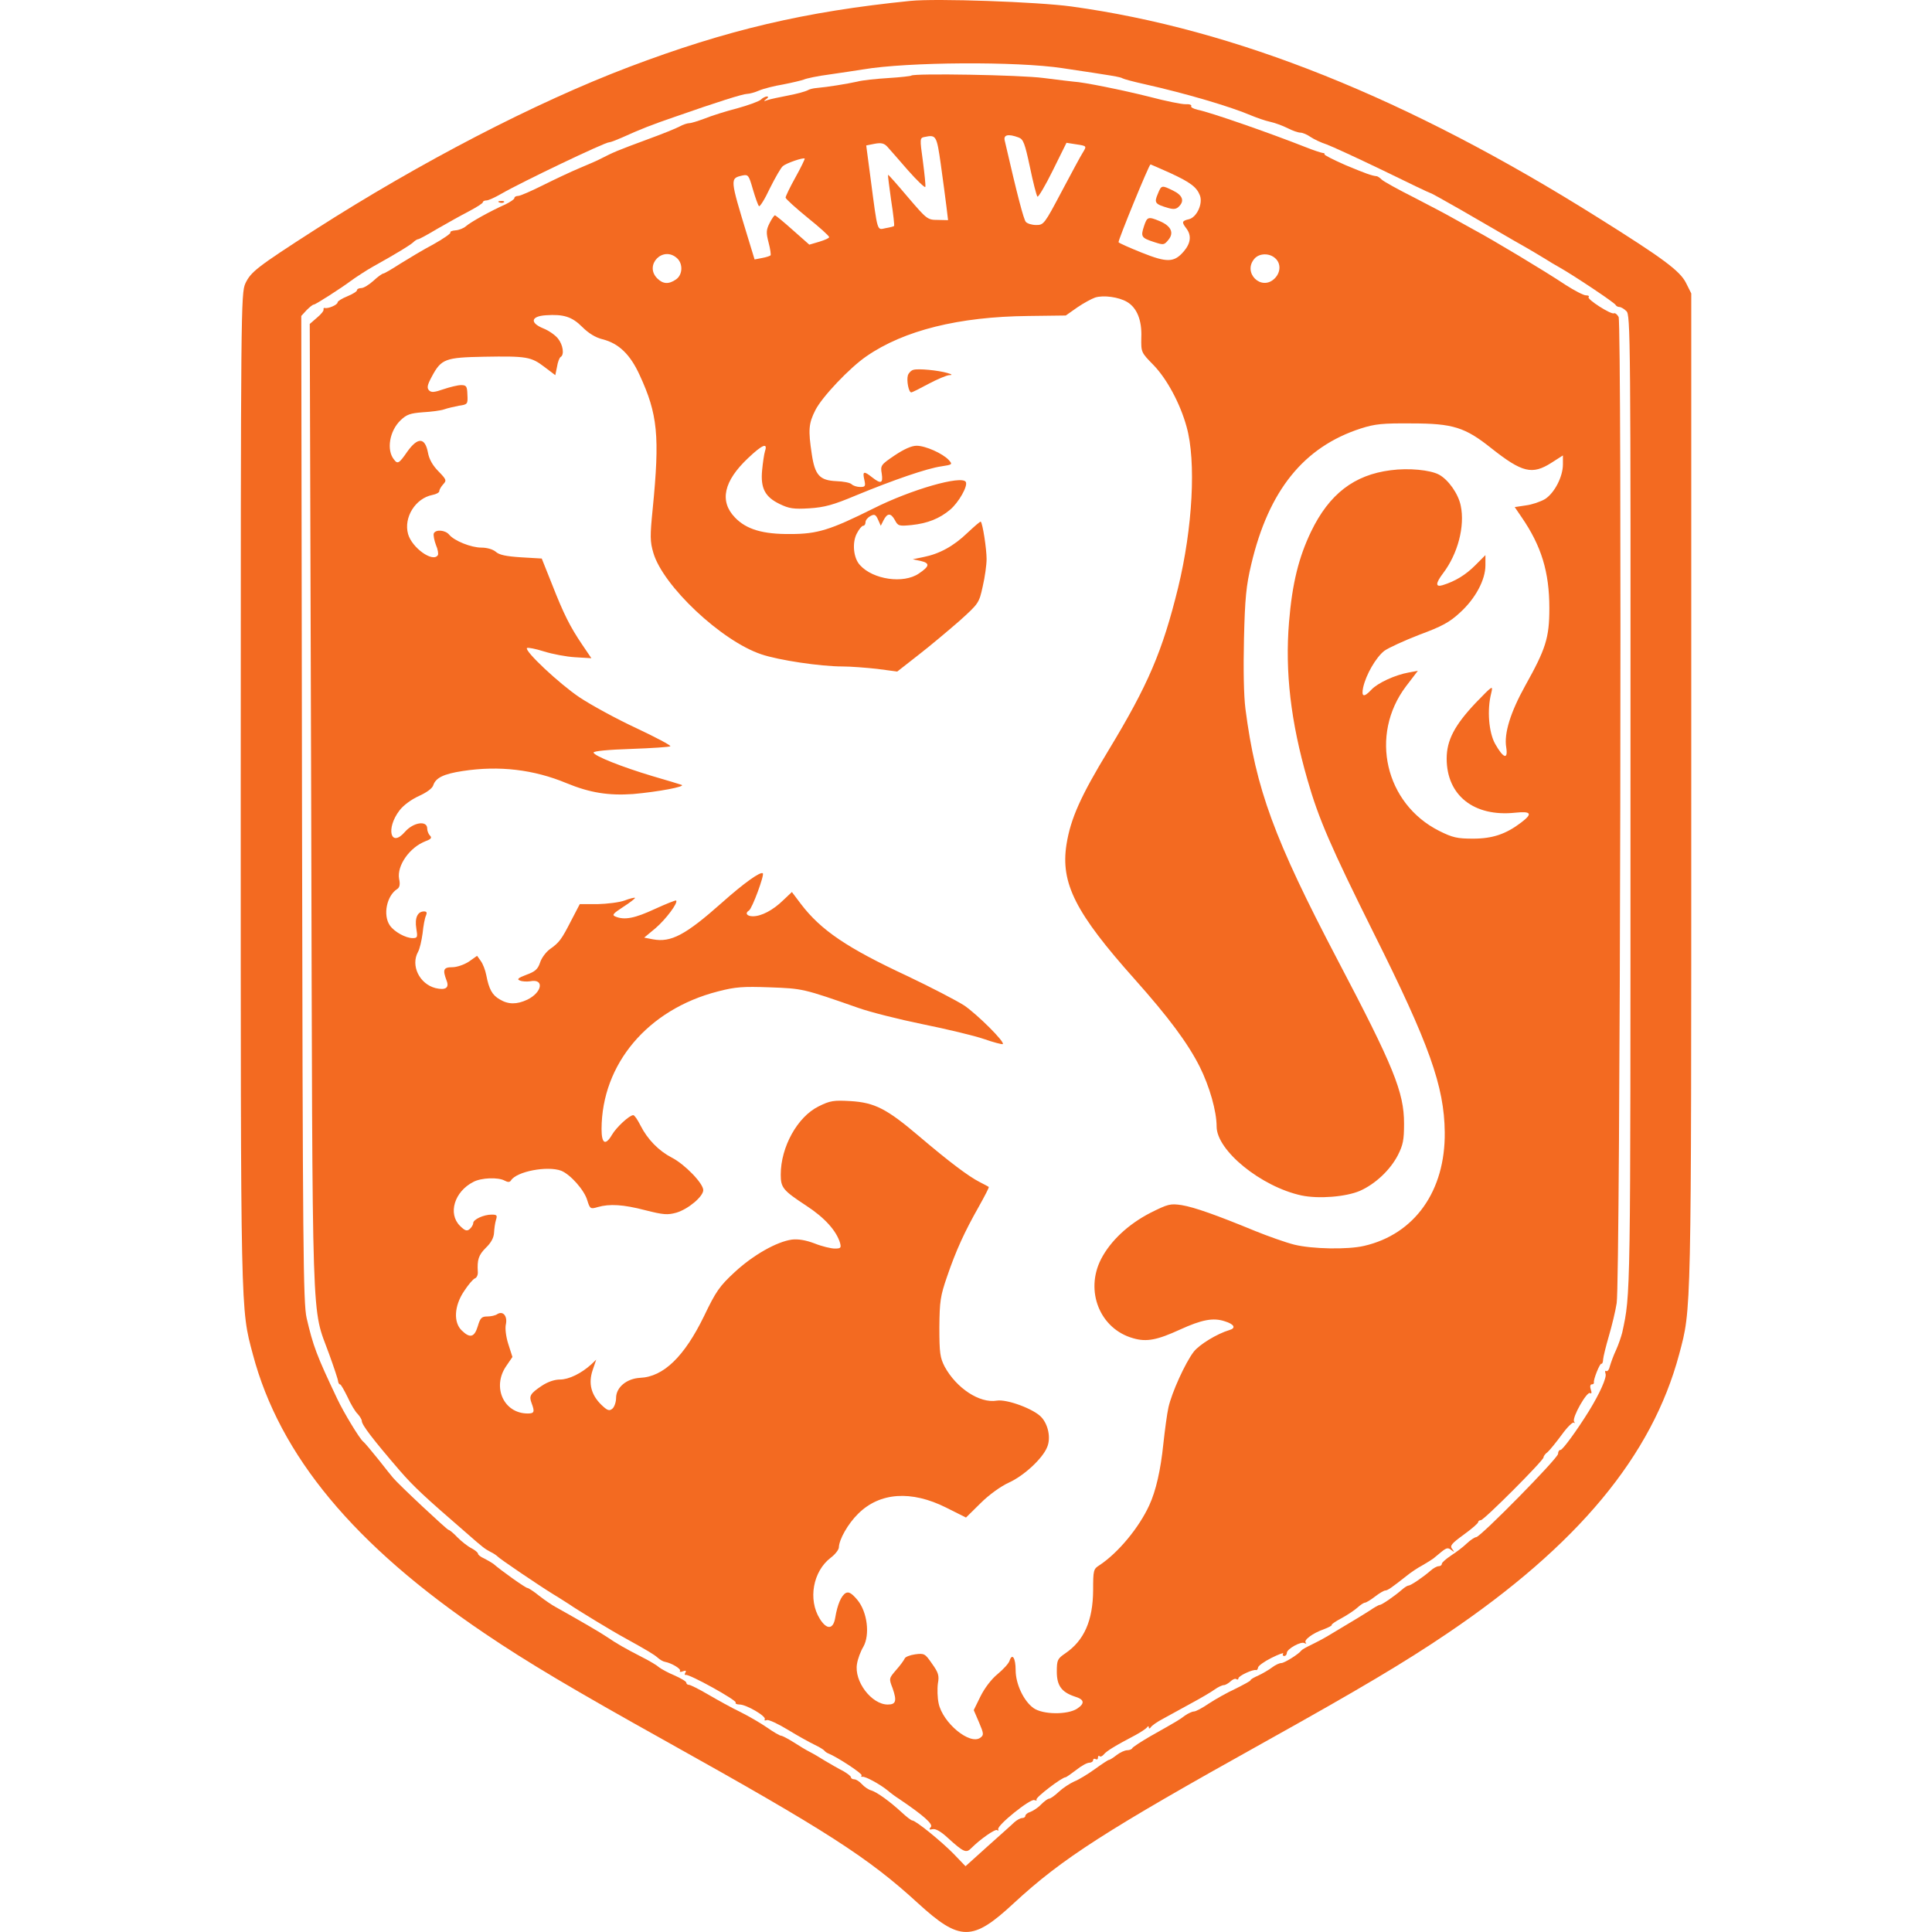 <svg xmlns="http://www.w3.org/2000/svg" width="768" height="768" version="1.0" viewBox="0 0 432.462 576"><path d="M366.164.365c-41.97 4.235-72.966 11.55-111.856 26.279-37.254 14.15-82.882 37.83-124.66 64.59-23.487 15.114-25.605 16.846-27.819 21.467-1.733 3.947-1.829 9.626-1.829 200.896 0 211.1-.096 206.287 4.813 224.77 10.685 40.332 40.334 75.949 92.219 110.988 16.942 11.455 34.75 22.044 72.389 43.028 63.34 35.328 79.994 46.013 99.824 64.206 16.653 15.21 21.659 15.21 38.023 0 19.252-17.808 36.483-28.878 99.92-64.206 37.638-20.984 55.447-31.573 72.389-43.028 51.981-35.135 81.437-70.656 92.219-110.989 4.91-18.482 4.813-13.669 4.813-224.769v-196.95l-2.118-4.235c-2.406-4.717-8.952-9.626-34.943-25.894-75.662-47.553-144.2-74.987-209.37-83.94C416.798.75 376.368-.693 366.164.366zm60.645 26.76c20.023 2.984 22.91 3.465 23.777 4.043.481.289 4.428 1.348 8.76 2.31 16.364 3.658 34.269 8.952 42.547 12.514 2.118.866 5.391 2.022 7.22 2.407 1.83.385 5.006 1.54 6.931 2.502 2.022 1.06 4.332 1.83 5.198 1.83.867 0 2.695.77 4.043 1.732 1.444.963 4.332 2.31 6.45 2.984 2.117.77 12.129 5.39 22.332 10.3 10.204 5.006 18.675 9.049 18.964 9.049.289 0 5.583 2.984 11.84 6.545 6.257 3.658 15.787 9.145 21.274 12.322 5.487 3.08 11.167 6.45 12.514 7.316 1.444.962 3.947 2.406 5.487 3.272 5.487 3.08 22.14 14.15 22.43 15.017.192.385.866.77 1.443.77.578 0 1.83.674 2.792 1.637 1.636 1.443 1.732 8.76 1.636 195.602 0 198.97.096 194.735-3.273 210.426-.385 1.54-1.444 4.716-2.406 6.834-1.06 2.214-2.118 5.198-2.503 6.546-.289 1.348-.963 2.214-1.444 1.925-.481-.289-.578.193-.289 1.059.578 1.444-2.31 7.893-6.642 14.92-4.717 7.605-10.396 15.402-11.263 15.402-.577 0-.962.674-.962 1.54 0 1.733-30.9 33.114-32.537 33.114-.577 0-2.31 1.155-3.754 2.503-1.444 1.444-4.332 3.561-6.257 4.813-2.021 1.347-3.658 2.791-3.658 3.273 0 .577-.577.962-1.251.962-.674 0-2.118.77-3.177 1.733-2.984 2.599-7.893 5.968-8.856 5.968-.385 0-1.636.77-2.695 1.733-2.888 2.503-7.894 5.968-8.76 5.968-.385 0-2.214 1.059-4.043 2.31-1.925 1.252-5.583 3.466-8.182 5.006-2.6 1.54-6.257 3.754-8.183 4.91-1.925 1.154-5.005 2.79-6.834 3.657-1.83.866-3.562 1.829-3.85 2.214-1.06 1.444-6.74 5.006-7.99 5.006-.77 0-2.407.77-3.658 1.732-1.252.963-3.755 2.407-5.391 3.177-1.733.77-3.177 1.54-3.177 1.925 0 .289-2.695 1.733-5.968 3.37-3.37 1.54-8.086 4.235-10.589 5.871-2.503 1.733-5.198 3.177-5.968 3.177-.674 0-2.31.77-3.562 1.636-2.406 1.83-2.984 2.118-13.862 8.279-3.657 2.117-6.834 4.235-7.027 4.62-.192.481-1.155.867-2.021.867-.963 0-2.888.866-4.236 1.925-1.347 1.059-2.695 1.925-3.08 1.925-.289 0-2.792 1.636-5.583 3.658-2.792 2.021-6.45 4.235-8.182 4.91-1.733.77-4.525 2.598-6.065 4.042-1.636 1.54-3.37 2.792-3.947 2.792-.481 0-1.925 1.059-3.176 2.31-1.252 1.348-3.273 2.599-4.332 2.984-1.059.289-1.925 1.059-1.925 1.54 0 .481-.578.867-1.252.867s-2.118.77-3.176 1.732c-.963.963-5.776 5.198-10.59 9.53l-8.76 7.893-4.716-4.909c-5.006-5.102-15.113-13.284-16.46-13.284-.386 0-2.311-1.444-4.14-3.176-4.717-4.332-9.722-7.99-12.129-8.76-1.155-.289-2.792-1.444-3.754-2.503-.963-1.059-2.31-1.925-3.08-1.925-.674 0-1.252-.385-1.252-.77 0-.482-1.444-1.54-3.08-2.503-1.733-.866-4.91-2.695-7.027-3.947-2.118-1.347-4.91-2.984-6.258-3.658-1.347-.673-4.235-2.406-6.45-3.85-2.31-1.444-4.523-2.6-5.005-2.6-.481 0-2.984-1.443-5.583-3.272-2.503-1.733-7.316-4.524-10.589-6.16-3.273-1.54-8.952-4.717-12.61-6.835-3.754-2.214-7.22-3.947-7.797-3.947-.578 0-1.06-.385-1.06-.866 0-.482-2.117-1.733-4.716-2.888-2.599-1.059-5.294-2.6-6.064-3.177-.674-.673-3.658-2.502-6.546-3.946-7.316-3.755-10.589-5.68-13.958-7.99-2.503-1.733-11.455-6.93-20.6-12.033-1.444-.77-4.428-2.791-6.642-4.524-2.118-1.733-4.236-3.08-4.62-3.08-.771 0-10.493-6.931-13.574-9.626-.674-.482-2.31-1.444-3.658-2.118-1.347-.578-2.406-1.444-2.406-1.829 0-.481-1.155-1.444-2.6-2.214-1.54-.77-3.946-2.695-5.583-4.332-1.54-1.636-3.176-2.984-3.561-2.984-.578 0-19.927-18.097-22.044-20.696-.482-.577-3.08-3.754-5.776-7.22-2.792-3.465-5.487-6.738-6.16-7.219-1.445-1.251-7.605-11.359-10.205-16.846-8.278-17.423-9.626-21.08-12.225-32.247-1.347-6.064-1.54-26.857-1.829-202.533l-.289-195.794 2.118-2.31c1.155-1.156 2.407-2.214 2.888-2.214.674 0 11.166-6.739 14.728-9.434 1.54-1.155 6.546-4.428 8.664-5.583 10.011-5.583 14.632-8.471 15.98-9.626.77-.77 1.732-1.348 2.117-1.348s3.754-1.829 7.605-4.14c3.85-2.213 9.53-5.39 12.514-6.93 3.08-1.636 5.583-3.176 5.583-3.658 0-.385.674-.674 1.444-.674.77 0 3.465-1.251 5.968-2.695 7.797-4.524 41.008-20.407 42.74-20.407.578 0 2.792-.867 5.006-1.83 7.893-3.56 11.84-5.101 21.37-8.374 16.46-5.775 26.857-9.048 28.494-9.048.866 0 3.08-.578 4.813-1.348 1.829-.77 6.064-1.829 9.53-2.407 3.465-.673 7.123-1.54 8.182-1.925 1.059-.481 5.583-1.444 10.107-2.021 4.525-.674 10.59-1.54 13.477-2.022 17.52-2.984 61.126-3.273 79.416-.481z" style="fill:#f36a21;fill-opacity:1;stroke-width:.963" transform="matrix(.75 0 0 .75 -75 -.004)"></path><path d="M366.55 30.061c-.193.193-4.236.675-9.05.964-4.716.29-10.396.868-12.513 1.446-3.947.868-11.552 2.122-15.98 2.507-1.348.097-2.984.482-3.754.964-.674.386-4.043 1.35-7.605 2.025-3.465.675-7.22 1.446-8.278 1.832-1.54.578-1.637.482-.482-.386.867-.578.963-1.06.29-1.06-.578 0-1.734.578-2.407 1.253-.674.675-4.91 2.218-9.434 3.471-4.524 1.157-10.3 2.989-12.9 4.05-2.598.964-5.294 1.831-6.064 1.831-.77 0-2.599.579-3.946 1.35-1.444.772-6.931 2.99-12.226 4.917-12.995 4.821-13.669 5.11-19.54 8.1-.867.481-4.429 2.024-7.894 3.47-3.466 1.446-10.012 4.532-14.632 6.846-4.62 2.314-9.049 4.242-9.819 4.242-.866 0-1.54.386-1.54.868s-1.636 1.542-3.562 2.506c-5.68 2.507-13.861 7.039-15.69 8.678-.867.771-2.696 1.543-4.14 1.639-1.347.096-2.31.482-2.021.868.192.385-2.888 2.506-6.835 4.724-4.043 2.121-9.915 5.689-13.188 7.713-3.273 2.121-6.257 3.857-6.642 3.857-.385 0-2.214 1.253-3.946 2.892-1.733 1.543-3.85 2.893-4.814 2.893-.962 0-1.732.385-1.732.868 0 .482-1.733 1.542-3.85 2.41-2.119.868-3.851 1.928-3.851 2.41 0 .964-3.754 2.603-5.102 2.218-.385-.097-.578.193-.481.578.192.482-.963 1.929-2.6 3.278l-2.887 2.507.577 192.156c.578 213.656 0 197.651 7.124 217.32 1.925 5.303 3.561 10.22 3.561 10.798.097.675.385 1.254.77 1.254s1.637 2.314 2.985 5.013c1.25 2.796 3.08 5.882 4.043 6.75.866.964 1.636 2.217 1.636 2.796 0 1.542 4.332 7.23 15.21 19.861 5.486 6.267 9.337 9.93 26.183 24.49 7.123 6.267 7.508 6.46 9.818 7.713 1.252.578 2.407 1.446 2.696 1.735.673.868 16.653 11.666 22.14 15.041 2.599 1.543 5.487 3.471 6.45 4.05 2.695 1.928 17.615 10.99 21.947 13.305 9.049 5.013 11.648 6.556 13.188 7.906.866.771 2.118 1.542 2.888 1.639 2.599.482 6.45 2.796 5.968 3.567-.289.482.289.579 1.155.193 1.155-.386 1.444-.29.963.579-.385.578-.289.964.192.867 1.444-.385 20.408 10.124 19.83 10.992-.288.385.385.77 1.54.77 2.696 0 10.782 4.725 10.012 5.882-.289.482.096.579.866.29.77-.193 4.524 1.542 8.471 3.953 3.947 2.41 8.664 5.013 10.493 5.88 1.829.869 3.561 1.93 3.85 2.315.289.386.963.868 1.444 1.06 3.658 1.447 13.766 8.1 13.38 8.774-.288.482-.192.675.29.579 1.058-.29 6.93 2.892 10.01 5.399 1.348 1.157 3.466 2.7 4.717 3.47 9.53 6.46 13.477 9.932 12.514 11.089-.866.964-.673 1.157.674.867 1.155-.289 3.273.868 6.065 3.471 6.257 5.689 7.316 6.17 9.337 4.05 3.562-3.568 9.626-7.81 10.3-7.135.385.386.578.193.385-.386-.385-1.639 12.707-12.148 14.343-11.57.77.29 1.155.193.867-.192-.482-.772 10.107-8.87 11.551-8.87.289 0 2.214-1.35 4.236-2.893 2.021-1.639 4.331-2.892 5.198-2.892.866 0 1.54-.482 1.54-1.061 0-.482.481-.675.963-.386.577.29.962.097.962-.578 0-.675.289-.868.674-.579.289.386 1.059 0 1.636-.675 1.06-1.35 4.525-3.47 12.61-7.713 2.119-1.157 4.14-2.507 4.525-2.989.481-.675.77-.675.77 0 0 .482.385.482.77-.096.385-.675 2.6-2.218 5.006-3.471 2.406-1.35 7.412-4.05 11.07-6.074 3.754-2.025 7.894-4.435 9.337-5.496 1.348-.964 2.985-1.735 3.658-1.735.578 0 1.733-.675 2.6-1.447.77-.77 1.828-1.253 2.31-.964.481.386.866.193.866-.289 0-.964 5.776-3.664 7.027-3.278.385.096.674-.386.77-.964 0-.675 2.407-2.41 5.295-3.857 2.888-1.446 5.005-2.217 4.717-1.735-.386.578-.097.964.385.964.577 0 1.058-.579 1.058-1.254 0-1.542 5.68-4.724 7.028-3.856.673.289.866.289.48-.193-.962-.964 2.696-3.76 7.124-5.303 2.022-.771 3.466-1.543 3.177-1.735-.193-.193 1.54-1.447 3.947-2.7 2.31-1.253 5.198-3.182 6.353-4.242 1.155-1.06 2.503-1.929 2.984-1.929.385 0 2.214-1.06 3.947-2.41s3.562-2.41 4.043-2.41c.962 0 2.599-1.157 8.47-5.785 1.637-1.35 4.525-3.278 6.354-4.242 1.83-1.061 3.85-2.314 4.332-2.7.578-.482 2.021-1.64 3.273-2.7 1.925-1.542 2.599-1.735 3.85-.675 1.348.964 1.348.964.385-.385-1.059-1.254-.385-2.121 4.525-5.689 3.176-2.314 5.775-4.531 5.775-5.013 0-.386.482-.772 1.06-.772 1.25 0 24.931-23.718 24.931-24.971 0-.482.674-1.447 1.637-2.121.866-.772 3.369-3.857 5.583-6.846 2.214-3.085 4.428-5.206 4.813-4.82.481.385.481.192.096-.483-.866-1.542 5.102-12.052 6.353-11.28.578.385.77-.097.29-1.447-.386-1.157-.193-2.024.384-2.024.578 0 .963-.29.867-.772-.29-1.06 2.406-7.81 2.984-7.424.289.193.674-.674.674-1.735.096-1.157 1.155-5.4 2.31-9.352 1.155-3.953 2.599-9.835 3.08-13.016 1.444-8.196 2.118-389.422.77-392.025-.577-1.06-1.444-1.639-1.829-1.446-1.059.675-10.877-5.592-10.107-6.46.385-.386-.096-.675-1.059-.675s-4.62-1.928-8.086-4.146c-8.375-5.592-28.975-17.933-36.195-21.79-3.176-1.735-7.123-3.953-8.856-4.917-1.636-.964-8.374-4.531-14.92-7.906-6.546-3.278-12.418-6.556-13.092-7.23-.674-.676-1.54-1.254-1.925-1.35-2.022-.194-4.428-1.061-12.514-4.436-4.813-2.121-8.664-4.05-8.375-4.339.289-.192-.096-.482-.674-.482-.674-.096-3.658-1.06-6.546-2.217-14.92-5.882-38.216-13.98-43.125-14.945-1.733-.385-2.888-1.06-2.599-1.446.289-.482-.674-.868-2.118-.771-1.444.096-8.086-1.253-14.632-2.989-10.78-2.7-26.086-5.785-29.937-5.978-.77-.096-6.16-.675-11.936-1.446-9.434-1.253-51.597-1.928-52.656-.964zm11.743 35.288c.867 6.074 1.83 13.595 2.214 16.583l.674 5.592-4.14-.096c-4.042 0-4.331-.29-11.84-9.063-4.235-5.014-7.7-8.967-7.893-8.87-.096.193.481 4.724 1.252 10.22.866 5.4 1.347 10.027 1.155 10.123-.193.193-1.637.579-3.37.868-3.465.675-3.08 2.218-5.968-19.765l-1.732-13.112 3.369-.675c2.599-.482 3.754-.193 5.005 1.157.867.964 4.525 5.11 8.183 9.352 3.658 4.146 6.834 7.135 6.93 6.653.193-.482-.288-5.014-.962-10.22-1.252-9.063-1.252-9.256.674-9.642 4.62-.964 4.813-.578 6.45 10.895zm30.9-10.702c1.926.675 2.503 2.314 4.525 11.763 1.251 6.074 2.599 11.28 2.984 11.762.288.386 3.08-4.242 6.064-10.316l5.487-11.088 3.658.579c4.524.674 4.428.674 2.792 3.374-.77 1.157-4.525 8.195-8.375 15.426-6.835 12.92-7.123 13.306-10.108 13.306-1.732 0-3.561-.579-4.139-1.254-.866-1.06-3.273-10.123-8.375-32.299-.577-2.314 1.348-2.796 5.487-1.253zm-88.657 15.812c-2.214 3.953-3.947 7.617-3.947 8.099 0 .482 3.947 4.05 8.664 7.906 4.813 3.857 8.663 7.327 8.663 7.81 0 .385-1.732 1.157-3.946 1.831l-3.947 1.157-6.546-5.784c-3.658-3.279-6.834-5.882-7.123-5.882-.289 0-1.252 1.35-2.118 3.085-1.348 2.7-1.444 3.76-.385 7.81.674 2.507.963 4.82.77 5.014-.289.289-1.733.771-3.37 1.06l-2.983.579-2.888-9.449c-6.93-22.754-6.93-22.754-2.022-23.91 2.407-.483 2.6-.194 4.236 5.495.963 3.278 2.021 6.267 2.407 6.652.288.482 2.31-2.7 4.331-7.038 2.118-4.242 4.428-8.292 5.198-8.87 1.348-1.157 7.99-3.471 8.664-2.989.096.193-1.444 3.471-3.658 7.424zm148.821-1.735c8.182 3.76 10.685 5.688 11.936 8.966 1.252 3.278-1.251 8.678-4.331 9.449-2.888.675-2.984 1.157-1.06 3.664 2.119 2.796 1.734 5.88-.962 9.063-3.85 4.531-6.642 4.628-16.75.578-4.813-1.928-8.952-3.76-9.24-4.146-.29-.578 12.128-30.949 12.706-30.949.096 0 3.562 1.543 7.701 3.375zm-195.893 33.938c2.407 2.217 2.214 6.556-.385 8.388-2.888 2.025-5.198 1.928-7.509-.386-5.294-5.303 2.31-13.112 7.894-8.002zm237.767 0c2.31 2.024 2.214 5.592-.193 8.002-5.294 5.303-12.995-2.314-7.99-7.906 1.926-2.121 5.873-2.217 8.183-.096zm-58.912 17.354c3.946 2.314 5.968 7.328 5.68 14.173-.097 5.882-.097 5.882 4.908 10.992 5.295 5.495 10.59 15.33 13.092 24.49 3.85 13.69 2.407 40.204-3.37 63.923-6.256 25.453-11.936 38.662-27.626 64.598-11.07 18.222-15.113 27.189-16.75 37.505-2.406 15.427 3.562 27.19 27.146 53.607 13.477 15.137 21.081 25.358 25.798 34.71 3.947 7.906 6.739 17.74 6.739 23.814 0 9.545 17.712 23.911 33.691 27.382 6.835 1.447 17.712.579 23.296-1.832 6.064-2.7 11.936-8.195 15.016-14.076 2.118-4.146 2.503-6.17 2.503-12.63 0-12.535-4.139-22.658-26.376-64.985-25.316-48.304-32.536-67.972-36.675-99.886-.674-5.303-.867-15.908-.578-27.96.385-16.005.866-21.019 2.888-29.503 6.93-29.407 20.889-46.665 43.51-53.993 5.68-1.832 8.76-2.12 20.215-2.025 16.461 0 21.274 1.543 31.67 9.835 12.322 9.738 16.269 10.702 23.97 5.785l4.524-2.893v3.568c0 4.917-3.37 11.377-7.123 13.787-1.83 1.06-5.198 2.218-7.605 2.507l-4.428.675 2.695 3.953c7.894 11.473 11.07 21.79 11.07 36.252 0 11.859-1.444 16.198-9.626 30.853-5.776 10.413-8.47 18.897-7.508 24.49.77 5.013-1.155 4.338-4.428-1.447-2.503-4.531-3.273-13.402-1.54-20.15.77-3.279.577-3.086-6.161 3.856-8.375 8.87-11.552 14.848-11.552 22.175 0 14.656 10.878 23.236 27.242 21.501 6.45-.675 7.028.386 2.31 3.953-5.967 4.532-11.262 6.363-19.06 6.363-6.256 0-8.085-.385-13.476-3.085-21.466-10.798-27.82-38.084-13.188-57.463l4.717-6.17-3.658.674c-5.39.964-12.321 4.146-14.824 6.845-2.984 3.182-4.043 2.893-3.273-.867 1.155-5.207 5.102-11.956 8.375-14.559 1.732-1.253 8.086-4.146 14.054-6.46 8.856-3.278 11.936-4.917 16.076-8.774 6.16-5.592 10.107-13.016 10.107-18.8v-4.05l-4.043 4.05c-3.85 3.856-7.99 6.363-12.995 7.905-2.888.868-2.792-.77.192-4.724 5.872-7.713 8.76-18.704 7.028-26.9-.963-4.724-4.91-10.316-8.664-12.34-3.465-1.833-11.937-2.7-19.156-1.736-14.536 1.832-24.45 9.448-31.67 24.393-4.91 10.22-7.509 20.633-8.76 35.963-1.637 19.765.674 39.626 7.316 62.67 4.428 15.522 9.337 26.803 26.375 61.03 22.044 44.062 28.013 60.838 28.205 79.06.289 23.333-11.936 40.592-32.055 45.22-6.546 1.542-20.696 1.253-27.723-.482-3.466-.868-10.493-3.375-15.499-5.4-15.69-6.46-24.161-9.448-29.263-10.316-4.525-.675-5.39-.482-12.514 3.085-8.76 4.532-15.787 11.088-19.541 18.32-6.546 12.726-.482 27.863 12.802 31.527 5.295 1.543 9.53.675 18.579-3.471 8.664-3.953 13.188-4.82 17.808-3.278 3.755 1.157 4.525 2.7 1.83 3.47-4.91 1.447-12.033 5.786-14.247 8.678-3.37 4.435-8.664 16.101-10.012 22.08-.577 2.602-1.444 9.159-2.021 14.462-1.059 10.412-2.984 18.8-5.583 24.393-4.043 8.87-12.322 18.897-19.734 23.814-2.503 1.543-2.6 2.025-2.6 10.027-.095 12.052-3.56 19.958-11.07 25.068-3.08 2.121-3.368 2.604-3.368 7.328 0 5.496 1.925 8.099 7.123 9.834 3.85 1.157 4.14 2.7.963 4.821-3.85 2.507-13.766 2.41-17.424-.29-3.85-2.795-7.027-9.544-7.027-15.04 0-4.724-1.348-6.942-2.406-3.76-.29 1.06-2.407 3.374-4.717 5.303-2.503 2.024-5.198 5.592-6.835 8.87l-2.695 5.495 2.118 4.918c1.925 4.531 1.925 5.013.48 6.074-4.138 2.989-14.92-5.881-16.556-13.691-.481-2.218-.578-5.785-.289-7.906.578-3.085.193-4.339-2.31-7.81-2.792-4.05-3.08-4.242-6.739-3.76-2.117.29-3.946 1.06-4.139 1.639-.289.675-1.733 2.7-3.369 4.532-2.888 3.374-2.984 3.374-1.444 7.327 1.733 5.014 1.348 6.46-1.925 6.46-6.45 0-13.477-9.256-12.225-16.198.288-1.928 1.443-5.013 2.502-6.749 2.696-4.724 1.637-13.884-2.406-18.704-2.214-2.604-3.37-3.279-4.524-2.7-1.83.964-3.37 4.628-4.236 9.834-.77 4.725-3.37 4.917-6.16.386-4.718-7.617-2.696-18.801 4.331-24.2 1.829-1.35 3.273-3.278 3.273-4.146.096-3.182 3.658-9.449 7.7-13.402 8.568-8.484 21.082-9.352 34.944-2.41l7.893 3.953 5.776-5.689c3.37-3.374 8.086-6.749 11.263-8.195 5.968-2.7 13.38-9.545 15.21-14.077 1.54-3.567.48-8.87-2.215-11.859-2.888-3.278-13.765-7.327-17.808-6.652-6.835 1.157-16.076-5.014-20.697-13.499-1.829-3.567-2.117-5.399-2.117-15.619.096-10.413.385-12.437 3.08-20.247 3.562-10.413 6.93-17.74 12.61-27.768 2.31-4.145 4.14-7.616 3.947-7.81-.192-.192-1.925-1.06-3.754-2.024-4.332-2.217-12.033-8.002-24.162-18.319-12.61-10.702-17.423-13.209-27.05-13.787-6.642-.386-8.085-.193-12.706 2.12-8.375 4.147-15.017 16.102-15.017 27.094 0 5.206.866 6.267 10.108 12.34 7.412 4.822 12.032 10.028 13.476 14.849.482 1.928.289 2.217-2.118 2.217-1.443 0-5.101-.867-7.99-2.024-3.56-1.35-6.545-1.832-9.048-1.543-6.064.868-15.306 6.074-22.718 12.92-6.064 5.592-7.508 7.713-12.225 17.547-7.797 16.005-16.076 24.104-25.413 24.49-5.295.289-9.53 3.76-9.53 8.002 0 1.64-.674 3.567-1.444 4.242-1.251 1.06-2.021.772-4.428-1.542-4.043-3.953-5.198-8.485-3.465-13.691l1.443-4.243-2.021 1.929c-3.947 3.567-8.856 5.977-12.418 5.977-2.214 0-4.91.965-7.22 2.507-4.62 3.086-5.101 4.05-4.042 6.846 1.347 3.567 1.058 4.146-1.54 4.146-9.53 0-14.247-10.51-8.568-18.801l2.503-3.664-1.637-5.11c-.962-2.989-1.347-6.364-.962-7.906.674-3.278-1.155-5.4-3.37-4.05-.77.579-2.598.965-4.042.965-2.214 0-2.792.578-3.755 3.856-1.347 4.435-3.08 4.917-6.353 1.736-3.369-3.182-3.08-9.738.866-15.62 1.637-2.506 3.562-4.82 4.332-5.11.77-.289 1.252-1.446 1.155-2.603-.288-4.82.29-6.653 3.177-9.545 2.118-2.025 3.177-4.05 3.273-5.978.096-1.639.385-3.856.77-5.11.578-1.832.385-2.12-1.733-2.12-3.176 0-7.316 1.927-7.316 3.374 0 .675-.673 1.735-1.443 2.41-1.06.868-1.83.675-3.851-1.35-4.813-4.82-2.214-13.594 5.39-17.451 3.081-1.639 9.82-1.928 12.418-.482 1.252.675 2.022.675 2.503-.097 2.214-3.567 14.44-5.88 19.927-3.856 3.657 1.446 9.24 7.713 10.396 11.763 1.059 3.374 1.251 3.567 4.14 2.7 4.716-1.35 10.107-1.061 18.963 1.253 7.22 1.831 8.856 1.928 12.321.964 4.813-1.447 10.685-6.46 10.685-8.967 0-2.7-7.412-10.316-12.514-12.92-5.198-2.7-9.626-7.23-12.418-12.726-1.155-2.314-2.406-4.146-2.887-4.146-1.54 0-6.739 4.82-8.471 7.81-2.6 4.434-4.14 3.567-4.14-2.315.097-25.839 18.386-47.532 46.206-54.667 7.027-1.832 10.011-2.025 20.696-1.64 13.092.483 13.188.483 35.232 8.196 4.62 1.64 16.076 4.532 25.51 6.46 9.53 1.928 20.407 4.532 24.354 5.881 3.85 1.35 7.22 2.218 7.508 2.025.867-.868-10.011-11.666-15.305-15.33-3.177-2.025-13.38-7.328-22.718-11.763-23.777-11.087-34.27-18.126-42.26-28.635l-3.56-4.724-3.466 3.278c-4.043 3.953-8.664 6.363-12.033 6.363-2.407 0-3.273-1.253-1.54-2.314 1.251-.771 6.16-14.076 5.487-14.751-.867-.868-7.509 3.856-16.269 11.666-14.439 12.823-20.215 15.908-27.434 14.559l-3.466-.675 4.525-3.76c4.139-3.568 9.048-10.124 8.182-10.992-.193-.193-4.043 1.35-8.471 3.375-7.894 3.664-12.033 4.531-15.69 2.989-1.445-.579-.963-1.157 3.176-3.857 2.695-1.735 4.813-3.374 4.62-3.567-.192-.193-2.117.289-4.139 1.06-2.118.772-7.027 1.35-10.781 1.446h-7.027l-3.37 6.46c-3.85 7.52-4.716 8.774-8.567 11.474-1.54 1.157-3.273 3.47-3.85 5.303-.867 2.603-1.926 3.567-5.39 4.82-3.37 1.254-3.948 1.832-2.6 2.314.866.386 2.695.482 4.043.29 5.776-1.157 4.813 4.435-1.155 7.327-4.14 1.928-7.509 1.928-10.878-.096-3.08-1.736-4.332-4.146-5.39-9.642-.385-2.025-1.348-4.531-2.214-5.688l-1.444-2.025-3.273 2.314c-1.926 1.253-4.813 2.217-6.546 2.217-3.562 0-3.947.965-2.31 5.303 1.155 2.893-.385 3.953-4.428 2.99-6.354-1.64-9.915-8.968-6.931-14.367.674-1.157 1.444-4.531 1.829-7.424.288-2.892.866-6.074 1.347-7.038.482-1.157.29-1.64-.77-1.64-2.599 0-3.754 2.604-3.08 6.75.577 3.47.481 3.857-1.444 3.857-2.792 0-7.316-2.507-9.049-5.014-2.888-4.146-1.251-11.956 2.984-14.559.867-.578 1.156-1.832.674-3.953-.962-5.303 4.236-12.63 10.59-15.04 2.117-.772 2.502-1.35 1.732-2.122-.674-.675-1.155-1.928-1.155-2.892 0-3.278-5.487-2.507-8.856 1.35-5.68 6.556-7.701-1.35-2.118-8.581 1.54-2.025 4.717-4.339 7.7-5.689 2.985-1.35 5.295-2.989 5.68-4.242.963-2.989 4.14-4.532 11.744-5.689 14.536-2.217 28.205-.578 41.2 4.821 9.338 3.857 16.75 5.014 26.472 4.339 9.915-.868 21.274-2.989 19.253-3.664-.77-.29-5.969-1.832-11.552-3.47-11.936-3.568-23.199-8.003-23.391-9.353-.097-.579 5.775-1.157 14.92-1.446 8.279-.29 15.306-.772 15.595-1.06.385-.29-5.776-3.568-13.573-7.232-7.894-3.664-17.905-9.16-22.43-12.148-8.182-5.496-22.043-18.512-20.984-19.67.385-.288 3.369.29 6.738 1.35 3.37 1.061 8.952 2.122 12.418 2.315l6.45.385-3.659-5.399c-4.813-7.135-7.316-12.052-12.032-24.104l-4.043-10.123-8.183-.482c-6.064-.386-8.76-.965-10.107-2.218-1.155-.964-3.466-1.639-5.68-1.639-4.139 0-10.781-2.7-12.802-5.11-1.54-1.928-5.487-2.218-6.161-.482-.193.675.192 2.7.866 4.531.77 1.736 1.059 3.568.77 4.05-1.925 3.085-10.3-2.893-11.84-8.388-1.829-6.557 2.888-14.173 9.626-15.523 1.54-.29 2.792-.964 2.792-1.543 0-.578.674-1.735 1.54-2.7 1.444-1.542 1.251-1.928-1.829-5.11-2.31-2.313-3.754-4.82-4.236-7.52-1.155-6.074-4.043-6.17-8.182-.385-3.273 4.724-3.85 5.11-5.294 3.181-3.08-3.76-1.83-11.377 2.599-15.62 2.406-2.313 3.85-2.795 8.856-3.18 3.37-.194 7.123-.676 8.471-1.158 1.348-.482 3.947-1.06 5.872-1.446 3.465-.482 3.562-.675 3.37-4.339-.097-3.374-.386-3.856-2.504-3.856-1.347 0-4.428.771-7.027 1.639-3.561 1.253-4.813 1.35-5.68.482-.962-.964-.77-2.121 1.06-5.496 3.754-7.038 5.294-7.617 20.792-7.906 16.846-.29 18.675 0 23.97 4.05l4.331 3.278.674-3.278c.289-1.929.963-3.664 1.444-3.953 1.54-.868.963-4.821-1.059-7.328-1.059-1.35-3.658-3.182-5.872-4.05-5.39-2.217-4.91-4.82 1.059-5.206 7.027-.482 10.396.579 14.44 4.628 2.502 2.507 5.294 4.242 8.085 4.917 6.45 1.64 10.974 5.978 14.728 14.173 7.22 15.62 8.086 24.2 5.199 53.414-1.06 10.606-1.06 12.824.288 17.355 3.85 13.113 27.05 34.999 42.933 40.302 6.835 2.314 23.392 4.82 32.248 4.82 3.177 0 9.434.483 13.765.965l7.99 1.06 8.375-6.556c4.62-3.567 11.936-9.738 16.268-13.498 7.701-6.942 7.894-7.135 9.338-13.788.866-3.663 1.54-8.58 1.54-10.895 0-4.049-1.54-14.076-2.31-14.847-.193-.193-2.503 1.831-5.295 4.435-5.487 5.302-11.166 8.388-17.52 9.641l-4.235.868 3.176.675c3.755.868 3.562 2.12-.77 5.013-6.064 4.146-18.193 2.41-23.391-3.374-2.6-2.796-3.177-8.87-1.252-12.534.867-1.736 2.022-3.085 2.503-3.085.578 0 .963-.675.963-1.447 0-.771.866-1.832 1.925-2.41 1.636-.868 2.118-.675 3.08 1.446l1.06 2.41 1.058-2.12c1.54-2.99 2.888-3.086 4.524-.193 1.252 2.41 1.637 2.506 6.643 2.024 6.45-.675 11.166-2.603 15.305-6.074 3.466-2.892 7.22-9.545 6.257-11.088-1.636-2.7-21.659 2.99-36.772 10.606-17.038 8.485-22.14 10.124-32.921 10.124-10.974.096-17.52-1.832-22.044-6.557-6.257-6.46-4.525-14.462 5.198-23.621 5.68-5.4 7.893-6.267 6.738-2.796-.385 1.253-.866 4.628-1.155 7.616-.674 7.135 1.155 10.606 6.93 13.402 3.755 1.832 5.584 2.121 11.841 1.736 6.064-.386 9.53-1.35 18.482-5.11 14.92-6.17 28.398-10.799 33.98-11.57 4.429-.675 4.525-.771 2.985-2.507-2.407-2.603-9.241-5.688-12.803-5.688-2.021 0-5.006 1.35-8.76 3.856-5.39 3.664-5.68 3.953-5.102 7.231.578 3.857-.288 4.243-3.85 1.447-3.273-2.604-3.85-2.41-3.08.964.577 2.603.384 2.892-1.637 2.892-1.251 0-2.792-.482-3.37-1.06-.673-.675-3.368-1.157-6.064-1.254-6.642-.29-8.567-2.314-9.818-10.798-1.444-9.545-1.252-12.149 1.444-17.452 2.695-5.302 13.669-16.872 20.31-21.404 14.921-10.316 36.773-15.715 64.207-16.005l15.017-.192 4.525-3.182c2.502-1.736 5.775-3.471 7.123-3.953 3.37-1.06 9.434-.193 12.707 1.735z" style="fill:#f36a21;fill-opacity:1;stroke-width:.963" transform="matrix(.75 0 0 .75 -75 -.004)"></path><path d="M464.544 77.112c-1.54 3.567-1.059 4.05 4.235 5.592 2.022.578 3.177.482 4.236-.675 2.214-2.218 1.348-4.435-2.407-6.267-4.524-2.218-4.62-2.218-6.064 1.35zm-5.487 12.823c-1.348 4.146-1.059 4.628 3.947 6.267 3.85 1.253 4.043 1.253 5.775-.868 2.31-2.796 1.06-5.496-3.465-7.424-4.62-1.928-5.006-1.735-6.257 2.025zm-91.641 57.078c-.867.193-1.926 1.253-2.214 2.217-.578 1.929.288 6.75 1.347 6.75.385 0 3.466-1.543 6.835-3.375 3.465-1.832 7.123-3.375 8.182-3.471 1.444 0 1.348-.29-.674-.868-3.658-1.06-11.551-1.832-13.476-1.253zM202.808 80.486c.674.29 1.54.193 1.829-.096.385-.29-.193-.579-1.252-.482-1.059 0-1.347.289-.577.578z" style="fill:#f36a21;fill-opacity:1;stroke-width:.963" transform="matrix(.75 0 0 .75 -75 -.004)"></path></svg>